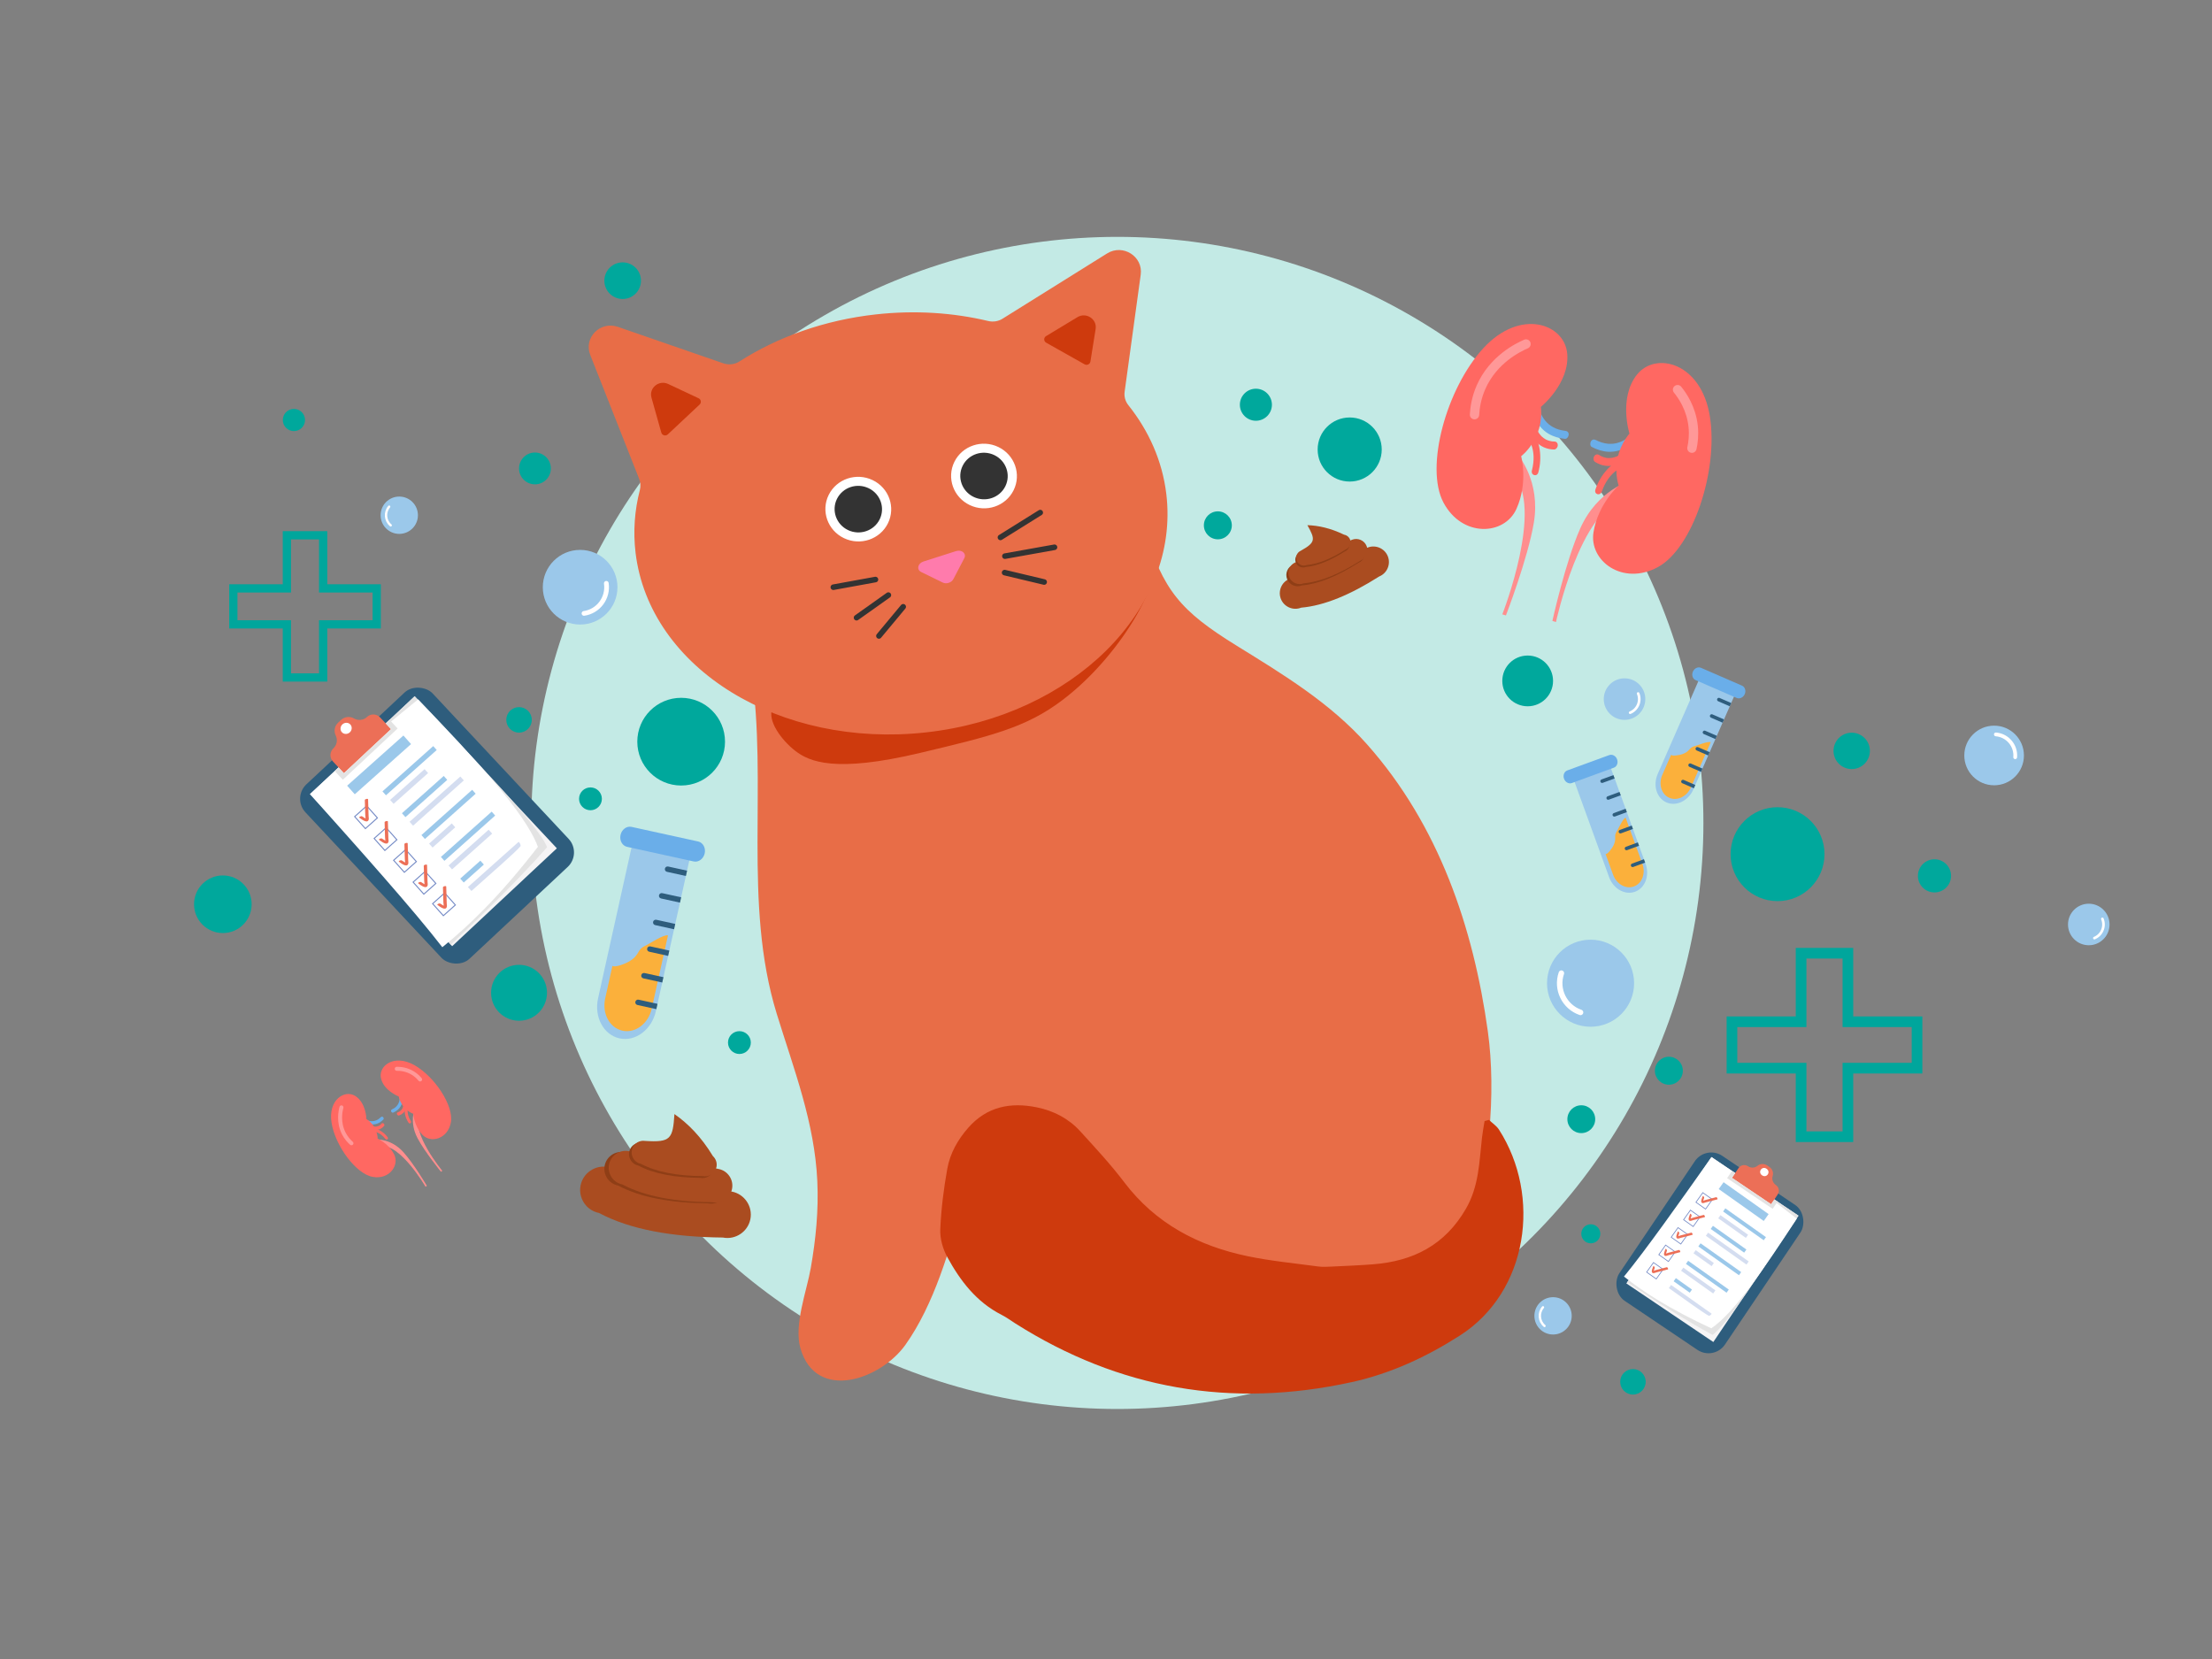 <?xml version="1.0" encoding="UTF-8"?>
<svg id="_ëîé_1" data-name="—ëîé_1" xmlns="http://www.w3.org/2000/svg" viewBox="0 0 1440 1080">
  <rect x="0" y="0" width="1440" height="1080" fill="#808080" stroke="none"/>
  <defs>
    <style>
      .cls-1 {
        fill: #aa4c20;
      }

      .cls-2 {
        stroke-width: 6.09px;
      }

      .cls-2, .cls-3, .cls-4, .cls-5, .cls-6, .cls-7, .cls-8, .cls-9, .cls-10, .cls-11, .cls-12 {
        stroke-linecap: round;
      }

      .cls-2, .cls-13, .cls-14, .cls-5, .cls-7, .cls-15, .cls-9, .cls-10, .cls-16, .cls-11, .cls-12 {
        stroke-miterlimit: 10;
      }

      .cls-2, .cls-13, .cls-17, .cls-5, .cls-7, .cls-9, .cls-10, .cls-16, .cls-11, .cls-12 {
        fill: none;
      }

      .cls-2, .cls-12 {
        stroke: #ff9898;
      }

      .cls-18 {
        fill: #6aaee9;
      }

      .cls-3 {
        fill: #e86d47;
        stroke: #e86d47;
        stroke-width: 2.32px;
      }

      .cls-3, .cls-4, .cls-6, .cls-8 {
        stroke-linejoin: round;
      }

      .cls-19 {
        fill: #f5f4f5;
      }

      .cls-20 {
        fill: #ce3a0d;
      }

      .cls-21 {
        fill: #d4ddf0;
      }

      .cls-22 {
        fill: #f4625c;
      }

      .cls-23, .cls-14, .cls-15, .cls-8 {
        fill: #fff;
      }

      .cls-13 {
        stroke-width: 6.93px;
      }

      .cls-13, .cls-16 {
        stroke: #00a69c;
      }

      .cls-4 {
        stroke-width: 3.6px;
      }

      .cls-4, .cls-6 {
        fill: #333;
        stroke: #333;
      }

      .cls-14 {
        stroke-width: .66px;
      }

      .cls-14, .cls-15 {
        stroke: #748ac5;
      }

      .cls-24 {
        fill: #00a89c;
      }

      .cls-25 {
        fill: #26261c;
      }

      .cls-26 {
        fill: #ff6862;
      }

      .cls-27 {
        fill: #e3e3e3;
      }

      .cls-5 {
        stroke-width: 2.46px;
      }

      .cls-5, .cls-7, .cls-8, .cls-9, .cls-10, .cls-11 {
        stroke: #fff;
      }

      .cls-6 {
        stroke-width: 3.63px;
      }

      .cls-28 {
        fill: #8f3e16;
      }

      .cls-7 {
        stroke-width: 1.54px;
      }

      .cls-15 {
        stroke-width: .48px;
      }

      .cls-29 {
        fill: #ff8e8e;
      }

      .cls-8 {
        stroke-width: 4.99px;
      }

      .cls-30 {
        fill: #2e5d7d;
      }

      .cls-31 {
        fill: #ff7bac;
      }

      .cls-9 {
        stroke-width: 3.08px;
      }

      .cls-10 {
        stroke-width: 3.59px;
      }

      .cls-16 {
        stroke-width: 5.37px;
      }

      .cls-32 {
        fill: #c3eae5;
      }

      .cls-33 {
        fill: #9bc8ea;
      }

      .cls-34 {
        fill: #ec6f57;
      }

      .cls-35 {
        fill: #fbb03b;
      }

      .cls-11 {
        stroke-width: 1.71px;
      }

      .cls-12 {
        stroke-width: 2.6px;
      }
    </style>
  </defs>
  <circle class="cls-32" cx="727.39" cy="535.72" r="381.52"/>
  <g>
    <rect class="cls-30" x="227.87" y="459.71" width="113.34" height="155.47" rx="12.91" ry="12.91" transform="translate(-290.39 339.27) rotate(-43.08)"/>
    <g>
      <g>
        <rect class="cls-19" x="235.51" y="466.83" width="93.29" height="135.51" transform="translate(-289.07 336.87) rotate(-43.08)"/>
        <path class="cls-27" d="M269.94,453.24c36.11,38.57,80.89,83.95,86.19,98.31-17.35,19.72-39.15,41.22-62.66,63.42l-82.41-106.11,58.88-55.62Z"/>
        <path class="cls-23" d="M350.17,551.29c-25.31,32.6-44.96,51.45-62.22,65.34-18.72-24.21-52.46-61.97-86.14-99.67l35.94-33.46,34.46-28.21c36.3,37.87,69.45,73.21,77.96,96Z"/>
      </g>
      <g>
        <rect class="cls-33" x="222.26" y="494.16" width="49.09" height="7.48" transform="translate(-268.81 290.64) rotate(-41.73)"/>
        <g>
          <g>
            <g>
              <rect class="cls-33" x="244.52" y="499.97" width="44.28" height="3.42" transform="translate(-266.29 304.81) rotate(-41.73)"/>
              <rect class="cls-21" x="251.28" y="510.26" width="30.1" height="3.42" transform="translate(-273.22 307.21) rotate(-41.73)"/>
            </g>
            <g>
              <rect class="cls-14" x="233.06" y="526.74" width="10.48" height="10.48" transform="translate(-293.65 293.63) rotate(-41.73)"/>
              <path class="cls-34" d="M234.03,532.4c1.08.68,5.06,4.06,5.97,1.23.21-.65-.02-1.65-.04-2.32l-.11-3.66c-.07-2.44-.15-4.87-.22-7.31-.02-.62-2.15-.24-2.13.55.06,2.17.13,4.33.19,6.5.03,1.08.06,2.17.1,3.25.02.75.43,2.87,0,3.49.38-.18.76-.36,1.14-.54.37-.02-1.14-.87-1.18-.89-.67-.42-1.34-.84-2.01-1.27-.55-.35-2.53.46-1.71.98h0Z"/>
            </g>
          </g>
          <g>
            <g>
              <rect class="cls-33" x="258.19" y="516.79" width="36.46" height="3.42" transform="translate(-275.01 315.59) rotate(-41.73)"/>
              <rect class="cls-21" x="262.17" y="519.76" width="44.28" height="3.42" transform="translate(-274.99 321.59) rotate(-41.73)"/>
            </g>
            <g>
              <rect class="cls-14" x="245.74" y="540.96" width="10.48" height="10.48" transform="translate(-299.9 305.68) rotate(-41.73)"/>
              <path class="cls-34" d="M246.91,546.84c1.08.68,5.06,4.06,5.97,1.23.21-.65-.02-1.65-.04-2.32-.04-1.22-.07-2.44-.11-3.66-.07-2.44-.15-4.87-.22-7.31-.02-.62-2.15-.24-2.13.55.06,2.17.13,4.33.19,6.5.03,1.08.06,2.17.1,3.25.02.75.43,2.87,0,3.49.38-.18.76-.36,1.14-.54.37-.02-1.14-.87-1.18-.89-.67-.42-1.34-.84-2.01-1.27-.55-.35-2.53.46-1.71.98h0Z"/>
            </g>
          </g>
          <g>
            <g>
              <rect class="cls-33" x="269.89" y="528.41" width="44.28" height="3.42" transform="translate(-278.79 328.92) rotate(-41.73)"/>
              <rect class="cls-21" x="277.96" y="542.13" width="19.8" height="3.42" transform="translate(-288.97 329.63) rotate(-41.73)"/>
            </g>
            <g>
              <rect class="cls-14" x="258.43" y="555.18" width="10.48" height="10.48" transform="translate(-306.15 317.73) rotate(-41.73)"/>
              <path class="cls-34" d="M259.8,561.07c1.08.68,5.06,4.06,5.97,1.23.21-.65-.02-1.65-.04-2.32-.04-1.22-.07-2.44-.11-3.66-.07-2.44-.15-4.87-.22-7.31-.02-.62-2.15-.24-2.13.55l.19,6.5c.03,1.08.06,2.17.1,3.25.02.75.43,2.87,0,3.49.38-.18.76-.36,1.14-.54.37-.02-1.14-.87-1.18-.89-.67-.42-1.34-.84-2.01-1.27-.55-.35-2.53.46-1.71.98h0Z"/>
            </g>
          </g>
          <g>
            <g>
              <rect class="cls-33" x="282.57" y="542.64" width="44.28" height="3.42" transform="translate(-285.04 340.97) rotate(-41.73)"/>
              <rect class="cls-21" x="288.72" y="551.3" width="34.98" height="3.42" transform="translate(-290.42 344.17) rotate(-41.73)"/>
            </g>
            <g>
              <rect class="cls-14" x="271.12" y="569.4" width="10.48" height="10.48" transform="translate(-312.4 329.79) rotate(-41.73)"/>
              <path class="cls-34" d="M272.4,575.19c1.08.68,5.06,4.06,5.97,1.23.21-.65-.02-1.65-.04-2.32-.04-1.22-.07-2.44-.11-3.66-.07-2.44-.15-4.87-.22-7.31-.02-.62-2.15-.24-2.13.55.06,2.17.13,4.33.19,6.5.03,1.08.06,2.17.1,3.25.02.75.43,2.87,0,3.49.38-.18.76-.36,1.14-.54.37-.02-1.14-.87-1.18-.89-.67-.42-1.34-.84-2.01-1.27-.55-.35-2.53.46-1.71.98h0Z"/>
            </g>
          </g>
          <g>
            <g>
              <rect class="cls-33" x="298.55" y="565.64" width="17.55" height="3.42" transform="translate(-299.69 348.56) rotate(-41.73)"/>
              <path class="cls-21" d="M337.65,548.01l-33.04,29.47,2.28,2.55c12.78-11.4,29.26-25.71,32.04-29.25-.03-1.02-.41-1.96-1.28-2.78Z"/>
            </g>
            <g>
              <rect class="cls-14" x="283.81" y="583.42" width="10.48" height="10.48" transform="translate(-318.5 341.8) rotate(-41.73)"/>
              <path class="cls-34" d="M284.89,589.2c1.08.68,5.06,4.06,5.97,1.23.21-.65-.02-1.65-.04-2.32l-.11-3.66c-.07-2.44-.15-4.87-.22-7.31-.02-.62-2.15-.24-2.13.55.06,2.17.13,4.33.19,6.5.03,1.08.06,2.17.1,3.25.02.75.43,2.87,0,3.49.38-.18.76-.36,1.14-.54.37-.02-1.14-.87-1.18-.89-.67-.42-1.34-.84-2.01-1.27-.55-.35-2.53.46-1.71.98h0Z"/>
            </g>
          </g>
        </g>
      </g>
    </g>
    <g>
      <path class="cls-34" d="M247.43,467.01l7.14,7.64-30.69,28.7-7.14-7.64c-1.14-1.22-1.68-2.78-1.63-4.33,0-.19.02-.38.05-.57.17-1.35.8-2.64,1.86-3.64.8-.75,1.4-1.65,1.78-2.62.16-.42.29-.86.37-1.3.27-1.47.08-3.02-.61-4.43-.71-1.44-.89-3.03-.6-4.53.28-1.43,1.01-2.78,2.13-3.83l1.92-1.79c1.12-1.05,2.52-1.68,3.97-1.87,1.51-.19,3.09.09,4.48.9,1.36.79,2.9,1.08,4.38.91.45-.05.89-.15,1.33-.28,1-.31,1.94-.85,2.74-1.6,1.07-1,2.4-1.54,3.76-1.61,1.73-.11,3.5.53,4.78,1.9Z"/>
      <polygon class="cls-27" points="253.55 468.57 258.86 474.25 223.19 507.61 217.88 501.93 220.37 499.6 223.88 503.35 254.57 474.65 251.06 470.9 253.55 468.57"/>
      <ellipse class="cls-23" cx="225.33" cy="474.14" rx="3.73" ry="3.54" transform="translate(-263.11 281.75) rotate(-43.08)"/>
    </g>
  </g>
  <g>
    <rect class="cls-30" x="1071.64" y="758.73" width="82.95" height="113.79" rx="12.91" ry="12.91" transform="translate(645.73 -482.77) rotate(33.97)"/>
    <g>
      <g>
        <rect class="cls-19" x="1065.18" y="779.32" width="99.18" height="68.28" transform="translate(-182.75 1283.43) rotate(-56.03)"/>
        <path class="cls-27" d="M1170.79,791.4c-21.59,32.09-46.62,71.47-55.99,77.6-16.91-9.15-35.83-21.17-55.51-34.3l62.18-76.18,49.33,32.88Z"/>
        <path class="cls-23" d="M1114.01,864.71c-27.4-12.71-44.07-23.64-56.81-33.67,14.2-17.32,35.6-47.58,56.97-77.79l29.76,20.15,25.78,19.96c-21.06,32.1-40.83,61.54-55.69,71.35Z"/>
      </g>
      <g>
        <rect class="cls-33" x="1117.18" y="779.49" width="35.93" height="5.47" transform="translate(661.15 -512.29) rotate(35.32)"/>
        <g>
          <g>
            <g>
              <rect class="cls-33" x="1119.5" y="795.75" width="32.41" height="2.5" transform="translate(669.8 -509.89) rotate(35.32)"/>
              <rect class="cls-21" x="1117.29" y="797.21" width="22.03" height="2.5" transform="translate(669.28 -505.35) rotate(35.32)"/>
            </g>
            <g>
              <rect class="cls-15" x="1105.6" y="777.91" width="7.67" height="7.67" transform="translate(656.14 -497.51) rotate(35.32)"/>
              <path class="cls-34" d="M1108.44,778.77c-.31.88-2.07,4.28.1,4.46.5.04,1.17-.29,1.65-.41l2.59-.68c1.73-.45,3.45-.9,5.18-1.35.44-.12-.18-1.58-.74-1.43-1.53.4-3.07.8-4.6,1.2-.77.2-1.53.4-2.3.6-.53.14-1.97.77-2.49.57.19.24.38.49.57.73.08.26.43-.96.44-.99.19-.55.38-1.09.57-1.64.16-.45-.74-1.73-.98-1.06h0Z"/>
            </g>
          </g>
          <g>
            <g>
              <rect class="cls-33" x="1111.96" y="805.48" width="26.69" height="2.5" transform="translate(673.51 -502.09) rotate(35.32)"/>
              <rect class="cls-21" x="1108.27" y="811.59" width="32.41" height="2.5" transform="translate(676.89 -500.48) rotate(35.32)"/>
            </g>
            <g>
              <rect class="cls-15" x="1097.54" y="789.29" width="7.67" height="7.67" transform="translate(661.24 -490.76) rotate(35.32)"/>
              <path class="cls-34" d="M1100.25,790.33c-.31.88-2.07,4.28.1,4.46.5.04,1.17-.29,1.65-.41.86-.23,1.73-.45,2.59-.68,1.73-.45,3.45-.9,5.18-1.35.44-.12-.18-1.58-.74-1.43-1.53.4-3.07.8-4.6,1.2-.77.2-1.53.4-2.3.6-.53.14-1.97.77-2.49.57.19.24.38.49.57.73.08.26.43-.96.44-.99.19-.55.38-1.09.57-1.64.16-.45-.74-1.73-.98-1.06h0Z"/>
            </g>
          </g>
          <g>
            <g>
              <rect class="cls-33" x="1103.37" y="818.51" width="32.41" height="2.5" transform="translate(679.99 -496.37) rotate(35.32)"/>
              <rect class="cls-21" x="1101.86" y="817.79" width="14.49" height="2.5" transform="translate(677.64 -490.46) rotate(35.32)"/>
            </g>
            <g>
              <rect class="cls-15" x="1089.48" y="800.67" width="7.67" height="7.67" transform="translate(666.33 -484) rotate(35.32)"/>
              <path class="cls-34" d="M1092.22,801.85c-.31.88-2.07,4.28.1,4.46.5.04,1.17-.29,1.65-.41.86-.23,1.73-.45,2.59-.68,1.73-.45,3.45-.9,5.18-1.35.44-.12-.18-1.58-.74-1.43l-4.6,1.2c-.77.2-1.53.4-2.3.6-.53.14-1.97.77-2.49.57.19.24.38.49.57.73.08.26.43-.96.44-.99.19-.55.38-1.09.57-1.64.16-.45-.74-1.73-.98-1.06h0Z"/>
            </g>
          </g>
          <g>
            <g>
              <rect class="cls-33" x="1095.31" y="829.89" width="32.41" height="2.5" transform="translate(685.08 -489.62) rotate(35.32)"/>
              <rect class="cls-21" x="1092.77" y="832.38" width="25.6" height="2.5" transform="translate(685.43 -485.73) rotate(35.32)"/>
            </g>
            <g>
              <rect class="cls-15" x="1081.41" y="812.05" width="7.67" height="7.67" transform="translate(671.43 -477.25) rotate(35.32)"/>
              <path class="cls-34" d="M1084.21,813.15c-.31.88-2.07,4.28.1,4.46.5.04,1.17-.29,1.65-.41l2.59-.68c1.73-.45,3.45-.9,5.18-1.35.44-.12-.18-1.58-.74-1.43l-4.6,1.2c-.77.2-1.53.4-2.3.6-.53.14-1.97.77-2.49.57.19.24.38.49.57.73.08.26.43-.96.44-.99.19-.55.38-1.09.57-1.64.16-.45-.74-1.73-.98-1.06h0Z"/>
            </g>
          </g>
          <g>
            <g>
              <rect class="cls-33" x="1089.1" y="835.53" width="12.85" height="2.5" transform="translate(685.4 -479.34) rotate(35.32)"/>
              <path class="cls-21" d="M1114.29,855.24l-26.44-18.74-1.45,2.04c10.23,7.25,23.14,16.65,26.12,18.06.72-.19,1.33-.61,1.77-1.37Z"/>
            </g>
            <g>
              <rect class="cls-15" x="1073.5" y="823.41" width="7.67" height="7.67" transform="translate(676.54 -470.58) rotate(35.32)"/>
              <path class="cls-34" d="M1076.26,824.36c-.31.88-2.07,4.28.1,4.46.5.04,1.17-.29,1.65-.41l2.59-.68c1.73-.45,3.45-.9,5.18-1.35.44-.12-.18-1.58-.74-1.43-1.53.4-3.07.8-4.6,1.2-.77.2-1.53.4-2.3.6-.53.14-1.97.77-2.49.57.19.24.38.49.57.73.08.26.43-.96.44-.99.19-.55.38-1.09.57-1.64.16-.45-.74-1.73-.98-1.06h0Z"/>
            </g>
          </g>
        </g>
      </g>
    </g>
    <g>
      <path class="cls-34" d="M1157.28,777.6l-4.28,6.35-25.51-17.19,4.28-6.35c.68-1.01,1.71-1.65,2.82-1.87.14-.03.28-.05.42-.06.99-.1,2.01.13,2.9.73.67.45,1.41.73,2.16.84.33.05.66.06.99.05,1.09-.05,2.17-.44,3.06-1.16.91-.74,2.02-1.13,3.13-1.17,1.07-.03,2.15.26,3.08.89l1.59,1.07c.93.63,1.61,1.52,1.98,2.52.39,1.05.44,2.22.09,3.34-.34,1.1-.3,2.24.07,3.27.11.31.25.61.42.9.39.66.92,1.24,1.59,1.69.89.6,1.49,1.46,1.77,2.41.36,1.22.2,2.59-.57,3.72Z"/>
      <polygon class="cls-27" points="1157.17 782.23 1153.99 786.95 1124.34 766.97 1127.52 762.25 1129.59 763.65 1127.49 766.76 1153 783.95 1155.1 780.83 1157.17 782.23"/>
      <ellipse class="cls-23" cx="1148.57" cy="763" rx="2.59" ry="2.73" transform="translate(-125.99 1289.2) rotate(-56.03)"/>
    </g>
  </g>
  <rect class="cls-17" x="7.39" y="-4.28" width="1440" height="1080"/>
  <g>
    <path class="cls-1" d="M470.58,805.63c-32.92-.32-60.36-5.2-80.65-16-8.22-1.63-13.61-9.69-11.98-17.91h0c1.63-8.22,9.69-13.61,17.91-11.98l80.65,16c8.22,1.63,13.61,9.69,11.98,17.91h0c-1.63,8.22-9.69,13.61-17.91,11.98Z"/>
    <path class="cls-28" d="M460.74,783.35c-23.85-.23-43.72-3.76-58.42-11.59-5.95-1.18-9.86-7.02-8.68-12.97h0c1.18-5.95,7.02-9.86,12.97-8.68l58.42,11.59c5.95,1.18,9.86,7.02,8.68,12.97h0c-1.18,5.95-7.02,9.86-12.97,8.68Z"/>
    <path class="cls-1" d="M463.58,782.66c-23.85-.23-43.72-3.76-58.42-11.59-5.95-1.18-9.86-7.02-8.68-12.97h0c1.18-5.95,7.02-9.86,12.97-8.68l58.42,11.59c5.95,1.18,9.86,7.02,8.68,12.97h0c-1.18,5.95-7.02,9.86-12.97,8.68Z"/>
    <path class="cls-28" d="M462.34,753.69h.02c-7.68-12.61-11.53-16.22-20.43-22.43-1.03,16.17-7.04,13.66-23.65,12.59-.48-.08-.96-.11-1.43-.1-.01,0-.03,0-.04,0h.02c-3.45.12-6.52,2.59-7.22,6.11h0c-.81,4.1,1.87,8.12,5.97,8.93,10.12,5.39,23.79,7.82,40.2,7.98,4.1.81,8.12-1.87,8.93-5.97h0c.54-2.7-.46-5.36-2.36-7.1Z"/>
    <path class="cls-1" d="M464.06,752.57h.02c-7.68-12.61-16.14-21.11-25.03-27.32-1.03,16.17-2.44,18.55-19.05,17.48-.48-.08-.96-.11-1.43-.1-.01,0-.03,0-.04,0h.02c-3.45.12-6.52,2.59-7.22,6.11h0c-.81,4.1,1.87,8.12,5.97,8.93,10.12,5.39,23.79,7.82,40.2,7.98,4.1.81,8.12-1.87,8.93-5.97h0c.54-2.7-.46-5.36-2.36-7.1Z"/>
  </g>
  <g>
    <path class="cls-1" d="M897.81,375.3c-18.48,11.75-35.55,18.97-50.78,20.29-5.18,2.07-11.1-.47-13.17-5.65h0c-2.07-5.18.47-11.1,5.65-13.17l50.78-20.29c5.18-2.07,11.1.47,13.17,5.65h0c2.07,5.18-.47,11.1-5.65,13.17Z"/>
    <path class="cls-28" d="M884.24,366.43c-13.38,8.51-25.75,13.74-36.78,14.7-3.75,1.5-8.04-.34-9.54-4.09h0c-1.5-3.75.34-8.04,4.09-9.54l36.78-14.7c3.75-1.5,8.04.34,9.54,4.09h0c1.5,3.75-.34,8.04-4.09,9.54Z"/>
    <path class="cls-1" d="M885.58,365.02c-13.38,8.51-25.75,13.74-36.78,14.7-3.75,1.5-8.04-.34-9.54-4.09h0c-1.5-3.75.34-8.04,4.09-9.54l36.78-14.7c3.75-1.5,8.04.34,9.54,4.09h0c1.5,3.75-.34,8.04-4.09,9.54Z"/>
    <path class="cls-28" d="M874.39,349.31h.01c-8.85-4.26-12.31-4.88-19.52-5.12,5.28,9.39,1.02,10.17-8.63,15.59-.3.13-.58.29-.83.46,0,0-.02,0-.02.01h.01c-1.88,1.31-2.7,3.8-1.81,6.01h0c1.03,2.58,3.98,3.85,6.56,2.82,7.59-.66,16.1-4.26,25.31-10.11,2.58-1.03,3.85-3.98,2.82-6.56h0c-.68-1.7-2.2-2.83-3.89-3.1Z"/>
    <path class="cls-1" d="M874.95,348.06h.01c-8.85-4.26-16.65-5.94-23.86-6.18,5.28,9.39,5.36,11.23-4.3,16.65-.3.13-.58.29-.83.46,0,0-.02,0-.02.01h.01c-1.88,1.31-2.7,3.8-1.81,6.01h0c1.03,2.58,3.98,3.85,6.56,2.82,7.59-.66,16.1-4.26,25.31-10.11,2.58-1.03,3.85-3.98,2.82-6.56h0c-.68-1.7-2.2-2.83-3.89-3.1Z"/>
  </g>
  <g>
    <path class="cls-29" d="M988.28,296.39s14.81,16.75,10.22,44.02c-3.95,23.43-18.15,60.24-18.15,60.24l-2.35-.71s27.71-70.46,6.68-91.53l3.6-12.01Z"/>
    <path class="cls-29" d="M1061.58,312.94s-21.6,5.77-32.84,31.05c-9.65,21.71-18.15,60.24-18.15,60.24l2.35.71s15.83-74.04,45-79.99l3.63-12Z"/>
    <path class="cls-18" d="M997.13,264.45c.15,2.36.89,4.71,1.7,6.77,1.89,4.78,5.14,8.69,9.14,11.09,3.34,2,7,2.97,10.84,3.38,1.18.13,2.3-1.37,2.39-2.66.11-1.53-.86-2.41-2.04-2.53-2.83-.3-5.79-1.11-8.16-2.45-2.12-1.2-3.66-2.47-5.16-4.32-.34-.42-.66-.85-.97-1.3-.14-.2-.27-.41-.4-.61-.06-.09-.11-.18-.16-.26-.35-.55.13.23-.06-.09-.47-.82-.89-1.68-1.26-2.58-.31-.74-.56-1.51-.82-2.29-.12-.36.13.52-.03-.11-.04-.16-.08-.31-.12-.47-.08-.3-.15-.61-.21-.92-.14-.68-.27-1.39-.32-2.1-.09-1.38-1.49-2.13-2.59-1.76-1.28.43-1.88,1.83-1.79,3.22h0Z"/>
    <path class="cls-26" d="M992.67,281.96c.31.33.59.7.86,1.07.3.41.6.84.88,1.28.11.17.6.99.28.43.19.34.38.68.57,1.03,1.88,3.6,2.92,7.04,3.09,11.49.1,2.67-.3,6.05-1.07,8.94-.87,3.26,3.31,4.54,4.18,1.26,2.66-9.99,1.06-20.17-4.15-27.66-.38-.54-.77-1.08-1.2-1.55-.83-.9-2.16-1.01-3.13.04-.87.95-1.13,2.76-.29,3.67h0Z"/>
    <path class="cls-26" d="M995.72,280.03c.69,2.47,1.9,4.69,3.39,6.54,3.2,4,7.7,5.99,12.59,6.06,1.19.02,2.3-1.29,2.39-2.66.1-1.44-.84-2.52-2.04-2.53-1.34-.02-2.14-.11-3.4-.46-.51-.14-1-.31-1.49-.51-.2-.08-.4-.17-.59-.26.4.19-.34-.19-.41-.23-.8-.46-1.55-1-2.25-1.62-.09-.08-.19-.17-.28-.25.2.19.2.2.02.02-.13-.13-.25-.26-.38-.39-.3-.32-.58-.65-.85-1-.25-.32-.49-.65-.72-1-.12-.18-.69-1.14-.33-.5-.29-.52-.56-1.04-.81-1.59-.17-.37-.33-.76-.47-1.15-.1-.28-.34-1.12,0,.09-.36-1.28-1.3-2.19-2.59-1.76-1.07.36-2.15,1.92-1.79,3.22h0Z"/>
    <path class="cls-26" d="M990.26,296.99s14.98-11.21,12.87-32.12c0,0,18.82-15.3,17.12-34.68s-30.45-29.8-54.6-3.52c-24.15,26.27-38.17,77.62-25.94,100.53,12.23,22.91,39.65,21.38,47.45,4.16,7.8-17.22,3.11-34.36,3.11-34.36Z"/>
    <path class="cls-18" d="M1066,285.2c-1.43,1.88-3.34,3.44-5.16,4.71-4.22,2.94-9.09,4.4-13.75,4.19-3.88-.18-7.48-1.39-10.9-3.17-1.05-.55-1.16-2.41-.53-3.54.76-1.34,2.04-1.53,3.1-.98,2.52,1.31,5.44,2.27,8.16,2.47,2.43.18,4.42-.03,6.69-.75.51-.16,1.02-.35,1.53-.55.23-.09.45-.19.68-.29.09-.04.19-.09.28-.13.6-.27-.23.12.1-.05.84-.43,1.67-.91,2.47-1.45.67-.45,1.3-.95,1.94-1.46.3-.23-.39.36.08-.07.12-.11.24-.22.36-.33.23-.21.46-.43.68-.65.49-.49.99-1.01,1.42-1.58.84-1.1,2.42-.95,3.13-.04.83,1.06.55,2.57-.29,3.67h0Z"/>
    <path class="cls-26" d="M1060.04,302.26c-.44.11-.88.26-1.31.42-.48.18-.96.37-1.44.58-.19.08-1.05.5-.47.21-.35.17-.7.35-1.04.54-3.56,1.96-6.32,4.26-8.93,7.87-1.56,2.17-3.09,5.21-4.05,8.04-1.08,3.2-5.26,1.95-4.18-1.26,3.31-9.8,10.26-17.4,18.74-20.76.61-.24,1.23-.48,1.86-.63,1.19-.29,2.36.35,2.59,1.76.2,1.27-.59,2.93-1.79,3.22h0Z"/>
    <path class="cls-26" d="M1058.57,298.97c-1.94,1.67-4.18,2.85-6.44,3.58-4.88,1.57-9.73.74-13.84-1.91-1-.65-1.2-2.35-.53-3.54.72-1.26,2.09-1.63,3.1-.98,1.13.73,1.85,1.09,3.09,1.5.5.16,1.01.29,1.53.4.21.04.43.08.64.11-.44-.06.39.03.47.03.91.06,1.84.02,2.77-.11.12-.02.25-.04.37-.06-.27.05-.28.05-.03,0,.18-.04.36-.08.53-.12.42-.1.84-.22,1.26-.36.39-.13.77-.27,1.15-.43.2-.08,1.21-.57.56-.24.53-.27,1.05-.55,1.55-.88.35-.22.69-.45,1.02-.7.24-.18.9-.75-.05.07,1.01-.87,2.29-1.11,3.13-.04.69.89.73,2.79-.29,3.67h0Z"/>
    <path class="cls-26" d="M1053.75,316.12s-6.29-17.62,7.02-33.88c0,0-7.23-23.15,4.89-38.37,12.12-15.22,41.84-8.01,47.46,27.23,5.62,35.24-11.06,85.79-33.91,98.12-22.85,12.34-44.87-4.08-41.85-22.75,3.01-18.66,16.4-30.36,16.4-30.36Z"/>
    <path class="cls-2" d="M993.43,223.94c-5.08,2.21-21.36,10.05-29.32,28.19-2.96,6.75-3.94,13.05-4.21,17.82"/>
    <path class="cls-2" d="M1092.08,253.66c2.99,3.66,8.88,11.96,10.16,23.88.61,5.74-.02,10.64-.81,14.22"/>
  </g>
  <g>
    <path class="cls-29" d="M245.14,741.77s9.51-.53,17.42,8.22c6.79,7.51,15.34,21.99,15.34,21.99l-.86.6s-16.23-27.88-28.83-26.42l-3.06-4.38Z"/>
    <path class="cls-29" d="M270.04,721.64s-3.78,8.75,1.7,19.18c4.71,8.96,15.34,21.99,15.34,21.99l.86-.6s-20.57-24.86-14.84-36.18l-3.05-4.39Z"/>
    <path class="cls-18" d="M236.8,730.37c.83.57,1.81.95,2.71,1.22,2.1.63,4.26.58,6.12-.13,1.55-.59,2.85-1.55,3.99-2.73.35-.36.15-1.13-.26-1.5-.48-.44-1.03-.35-1.39.01-.85.86-1.9,1.64-2.98,2.08-.96.39-1.79.57-2.81.58-.23,0-.46,0-.69-.02-.1,0-.21-.02-.31-.03-.04,0-.09,0-.13-.01-.28-.03.11.02-.05,0-.4-.06-.8-.15-1.19-.26-.33-.09-.65-.21-.98-.33-.15-.06.21.09-.04-.02-.06-.03-.13-.06-.19-.08-.12-.06-.24-.11-.36-.17-.27-.13-.54-.28-.79-.45-.48-.33-1.11-.06-1.27.4-.2.54.12,1.11.6,1.45h0Z"/>
    <path class="cls-26" d="M241.47,736.48c.19-.01.39-.01.58,0,.22,0,.44.02.66.05.09,0,.49.06.22.02.16.02.33.05.49.08,1.7.32,3.13.89,4.66,2,.92.67,1.94,1.7,2.71,2.72.86,1.15,2.39.09,1.52-1.06-2.64-3.53-6.46-5.68-10.34-5.92-.28-.02-.56-.03-.84,0-.52.04-.91.45-.81,1.06.09.54.63,1.11,1.15,1.07h0Z"/>
    <path class="cls-26" d="M241.63,734.96c1.01.42,2.07.6,3.08.6,2.18-.01,4.04-.99,5.35-2.61.32-.39.18-1.11-.26-1.5-.46-.41-1.06-.38-1.39.01-.36.44-.6.69-1.05,1.02-.18.13-.37.25-.57.36-.08.05-.16.09-.25.13.17-.08-.15.06-.18.07-.36.15-.74.25-1.14.32-.05,0-.11.02-.16.03.12-.02.12-.02.01,0-.08,0-.15.02-.23.02-.18.01-.37.02-.56.02-.17,0-.35,0-.52-.02-.09,0-.56-.07-.26-.02-.25-.04-.5-.09-.75-.15-.17-.04-.34-.09-.51-.15-.12-.04-.46-.18.03.02-.52-.22-1.08-.14-1.27.4-.16.45.08,1.23.6,1.45h0Z"/>
    <path class="cls-26" d="M245.86,741.26s.21-7.97-7.34-12.79c0,0-.14-10.33-7.07-14.89-6.93-4.56-18.01,2.3-15.61,17.32,2.4,15.02,15.86,33.27,26.75,35.24,10.89,1.97,17.63-7.6,13.93-14.76s-10.67-10.12-10.67-10.12Z"/>
    <path class="cls-18" d="M261.93,712.83c.25.98.27,2.03.21,2.97-.13,2.19-.93,4.2-2.23,5.7-1.09,1.25-2.44,2.13-3.94,2.81-.46.21-1.11-.25-1.32-.76-.25-.61.03-1.09.49-1.3,1.1-.5,2.2-1.22,2.98-2.07.7-.77,1.16-1.48,1.52-2.43.08-.21.15-.43.22-.66.03-.1.06-.2.08-.3.01-.04.02-.09.03-.13.07-.27-.02.11.01-.05.08-.39.14-.8.17-1.21.03-.34.03-.69.03-1.03,0-.16.02.23,0-.05,0-.07,0-.14-.01-.21,0-.13-.02-.27-.04-.4-.03-.3-.07-.6-.15-.89-.15-.57.32-1.06.81-1.06.58,0,1,.49,1.15,1.07h0Z"/>
    <path class="cls-26" d="M266.06,719.33c-.08.17-.14.36-.21.55-.07.21-.13.42-.18.63-.02.08-.11.48-.05.21-.03.16-.07.33-.09.49-.29,1.71-.25,3.24.27,5.06.31,1.1.92,2.41,1.62,3.48.78,1.21-.74,2.28-1.52,1.06-2.4-3.69-3.1-8.03-1.99-11.75.08-.27.17-.54.28-.79.22-.48.74-.7,1.27-.4.48.27.82.97.6,1.45h0Z"/>
    <path class="cls-26" d="M264.57,718.95c.05,1.09-.15,2.15-.5,3.1-.77,2.05-2.32,3.45-4.29,4.12-.48.16-1.1-.22-1.32-.76-.23-.57,0-1.13.49-1.3.54-.18.85-.33,1.32-.64.19-.12.37-.26.54-.41.07-.06.14-.12.21-.19-.14.13.11-.12.13-.15.26-.29.49-.61.7-.95.03-.05.05-.09.08-.14-.05.1-.06.11,0,0,.03-.07.07-.14.1-.21.08-.17.15-.34.21-.52.06-.16.11-.33.16-.5.03-.09.13-.55.07-.25.05-.25.09-.5.12-.75.02-.17.03-.35.04-.53,0-.13-.01-.5.01.04-.02-.57.24-1.06.81-1.06.48,0,1.13.49,1.15,1.07h0Z"/>
    <path class="cls-26" d="M269.03,725.09s-7.55-2.56-9.47-11.3c0,0-9.65-3.7-11.53-11.77-1.88-8.07,8.38-16.1,21.65-8.67,13.26,7.44,25.75,26.37,23.84,37.27-1.92,10.9-13.22,13.92-18.66,7.98-5.44-5.94-5.81-13.5-5.81-13.5Z"/>
    <path class="cls-12" d="M222.28,720.89c-.61,2.28-2.29,9.8,1.67,17.25,1.47,2.77,3.32,4.77,4.84,6.12"/>
    <path class="cls-12" d="M258.28,695.78c2.01-.03,6.34.19,10.67,2.92,2.08,1.31,3.55,2.82,4.54,4.03"/>
  </g>
  <g>
    <g>
      <path class="cls-33" d="M1064.41,580.51h0c-6.56,2.4-14.13-1.86-16.9-9.51l-22.8-62.86,23.75-8.69,22.8,62.86c2.78,7.65-.29,15.8-6.85,18.2Z"/>
      <path class="cls-35" d="M1063.7,577.07c-5.27,1.93-11.36-1.49-13.59-7.65l-4.87-13.43c1.37.21,4.27-3.9,4.99-5.32,2.59-5.14-.02-5.91,2.26-9.44,1.12-1.73,3.86-8.18,5.78-8.95l10.94,30.16c2.23,6.15-.24,12.71-5.51,14.63Z"/>
      <g>
        <g>
          <path class="cls-30" d="M1051.12,506.78l-7.76,2.84c-.61.22-1.27-.09-1.49-.69h0c-.22-.6.09-1.27.7-1.5l7.76-2.84.79,2.19Z"/>
          <path class="cls-30" d="M1055.09,517.74l-7.76,2.84c-.61.22-1.27-.09-1.49-.69h0c-.22-.6.09-1.27.7-1.5l7.76-2.84.79,2.19Z"/>
        </g>
        <g>
          <path class="cls-30" d="M1059.07,528.69l-7.76,2.84c-.61.22-1.27-.09-1.49-.69h0c-.22-.6.09-1.27.7-1.5l7.76-2.84.79,2.19Z"/>
          <path class="cls-30" d="M1063.04,539.64l-7.76,2.84c-.61.22-1.27-.09-1.49-.69h0c-.22-.6.09-1.28.7-1.5l7.76-2.84.79,2.19Z"/>
        </g>
        <g>
          <path class="cls-30" d="M1067.01,550.59l-7.76,2.84c-.61.22-1.27-.09-1.49-.69h0c-.22-.6.09-1.28.7-1.5l7.76-2.84.79,2.19Z"/>
          <path class="cls-30" d="M1070.98,561.55l-7.76,2.84c-.61.22-1.27-.09-1.49-.69h0c-.22-.6.09-1.27.7-1.5l7.76-2.84.79,2.19Z"/>
        </g>
      </g>
    </g>
    <path class="cls-18" d="M1052.72,494.34c.82,2.26-.13,4.7-2.11,5.42l-27.35,10c-1.98.72-4.27-.53-5.09-2.79-.82-2.26.13-4.7,2.11-5.42l27.35-10c1.98-.72,4.27.53,5.09,2.79Z"/>
  </g>
  <g>
    <g>
      <path class="cls-33" d="M403.3,675.97h0c-10.4-2.28-16.65-13.95-13.96-26.06l22.08-99.52,37.66,8.25-22.08,99.52c-2.69,12.12-13.3,20.09-23.7,17.81Z"/>
      <path class="cls-35" d="M405.2,670.96c-8.36-1.83-13.39-11.21-11.23-20.96l4.72-21.26c1.58,1.39,8.69-1.52,10.77-2.77,7.53-4.49,4.81-7.62,10.63-10.29,2.85-1.31,11.65-7.37,14.76-6.79l-10.59,47.76c-2.16,9.74-10.7,16.15-19.06,14.32Z"/>
      <g>
        <g>
          <path class="cls-30" d="M446.51,570.26l-12.3-2.7c-.96-.21-1.57-1.16-1.35-2.11h0c.21-.96,1.16-1.56,2.12-1.35l12.3,2.7-.77,3.47Z"/>
          <path class="cls-30" d="M442.66,587.6l-12.3-2.7c-.96-.21-1.57-1.16-1.35-2.11h0c.21-.96,1.16-1.56,2.12-1.35l12.3,2.7-.77,3.47Z"/>
        </g>
        <g>
          <path class="cls-30" d="M438.81,604.94l-12.3-2.7c-.96-.21-1.57-1.16-1.35-2.12h0c.21-.96,1.16-1.56,2.12-1.35l12.3,2.7-.77,3.47Z"/>
          <path class="cls-30" d="M434.96,622.28l-12.3-2.7c-.96-.21-1.57-1.16-1.35-2.12h0c.21-.96,1.16-1.56,2.12-1.35l12.3,2.7-.77,3.47Z"/>
        </g>
        <g>
          <path class="cls-30" d="M431.12,639.61l-12.3-2.7c-.96-.21-1.57-1.16-1.35-2.12h0c.21-.96,1.16-1.56,2.12-1.35l12.3,2.7-.77,3.47Z"/>
          <path class="cls-30" d="M427.27,656.95l-12.3-2.7c-.96-.21-1.57-1.16-1.35-2.11h0c.21-.96,1.16-1.56,2.12-1.35l12.3,2.7-.77,3.47Z"/>
        </g>
      </g>
    </g>
    <path class="cls-18" d="M458.75,555.55c-.79,3.58-4.01,5.94-7.15,5.25l-43.37-9.51c-3.14-.69-5.06-4.18-4.26-7.75.79-3.58,4.01-5.94,7.15-5.25l43.37,9.51c3.14.69,5.06,4.18,4.26,7.75Z"/>
  </g>
  <g>
    <g>
      <path class="cls-33" d="M1084.86,522.36h0c-6.41-2.79-8.95-11.09-5.68-18.54l26.82-61.25,23.19,10.09-26.82,61.25c-3.27,7.46-11.11,11.24-17.51,8.46Z"/>
      <path class="cls-35" d="M1086.72,519.37c-5.15-2.24-7.2-8.91-4.57-14.91l5.73-13.09c.84,1.1,5.78.12,7.28-.41,5.42-1.94,4.06-4.29,8.15-5.28,2-.48,8.43-3.27,10.36-2.5l-12.87,29.39c-2.62,6-8.93,9.04-14.08,6.8Z"/>
      <g>
        <g>
          <path class="cls-30" d="M1126.07,459.79l-7.57-3.29c-.59-.26-.86-.94-.6-1.53h0c.26-.59.95-.86,1.54-.6l7.57,3.29-.93,2.13Z"/>
          <path class="cls-30" d="M1121.39,470.47l-7.57-3.29c-.59-.26-.86-.94-.6-1.53h0c.26-.59.95-.86,1.54-.6l7.57,3.29-.93,2.13Z"/>
        </g>
        <g>
          <path class="cls-30" d="M1116.72,481.14l-7.57-3.29c-.59-.26-.86-.94-.6-1.53h0c.26-.59.95-.86,1.54-.6l7.57,3.29-.93,2.13Z"/>
          <path class="cls-30" d="M1112.05,491.81l-7.57-3.29c-.59-.26-.86-.94-.6-1.53h0c.26-.59.95-.86,1.54-.6l7.57,3.29-.93,2.13Z"/>
        </g>
        <g>
          <path class="cls-30" d="M1107.37,502.48l-7.57-3.29c-.59-.26-.86-.94-.6-1.53h0c.26-.59.95-.86,1.54-.6l7.57,3.29-.93,2.13Z"/>
          <path class="cls-30" d="M1102.7,513.15l-7.57-3.29c-.59-.26-.86-.94-.6-1.53h0c.26-.59.95-.86,1.54-.6l7.57,3.29-.93,2.13Z"/>
        </g>
      </g>
    </g>
    <path class="cls-18" d="M1135.81,451.88c-.96,2.2-3.33,3.31-5.27,2.47l-26.71-11.61c-1.93-.84-2.73-3.33-1.76-5.53s3.33-3.31,5.27-2.47l26.71,11.61c1.93.84,2.73,3.33,1.76,5.53Z"/>
  </g>
  <circle class="cls-24" cx="348.25" cy="304.95" r="10.36"/>
  <circle class="cls-24" cx="1157.17" cy="556.06" r="30.57"/>
  <circle class="cls-24" cx="1205.45" cy="488.82" r="11.84"/>
  <circle class="cls-24" cx="1259.34" cy="570.18" r="10.79"/>
  <circle class="cls-24" cx="994.51" cy="443.27" r="16.52"/>
  <circle class="cls-24" cx="1029.41" cy="728.59" r="9.06"/>
  <circle class="cls-24" cx="878.64" cy="292.63" r="20.86"/>
  <circle class="cls-24" cx="817.58" cy="263.48" r="10.43"/>
  <circle class="cls-24" cx="1086.43" cy="697.04" r="9.1"/>
  <circle class="cls-24" cx="792.81" cy="341.99" r="9.1"/>
  <circle class="cls-24" cx="1035.6" cy="803.2" r="6.2"/>
  <circle class="cls-24" cx="481.35" cy="678.71" r="7.43"/>
  <circle class="cls-24" cx="384.39" cy="520.03" r="7.43"/>
  <circle class="cls-24" cx="337.89" cy="646.3" r="18.2"/>
  <circle class="cls-24" cx="337.89" cy="468.63" r="8.3"/>
  <circle class="cls-24" cx="1063.04" cy="899.55" r="8.3"/>
  <circle class="cls-24" cx="443.43" cy="482.82" r="28.55"/>
  <circle class="cls-24" cx="145.07" cy="588.66" r="18.75"/>
  <circle class="cls-24" cx="191.34" cy="273.42" r="7.23"/>
  <circle class="cls-24" cx="405.35" cy="182.72" r="11.92"/>
  <g>
    <circle class="cls-33" cx="1035.45" cy="640.07" r="28.34"/>
    <path class="cls-10" d="M1028.91,659.07c-10.5-3.61-16.08-15.05-12.47-25.55"/>
  </g>
  <g>
    <circle class="cls-33" cx="1298.16" cy="491.81" r="19.41"/>
    <path class="cls-5" d="M1299.3,478.09c7.58.63,13.21,7.28,12.58,14.86"/>
  </g>
  <g>
    <circle class="cls-33" cx="377.66" cy="382.27" r="24.3"/>
    <path class="cls-9" d="M394.71,379.75c1.39,9.42-5.11,18.18-14.53,19.57"/>
  </g>
  <g>
    <circle class="cls-33" cx="259.92" cy="335.41" r="12.15"/>
    <path class="cls-7" d="M254.35,341.99c-3.63-3.07-4.09-8.51-1.01-12.15"/>
  </g>
  <g>
    <circle class="cls-33" cx="1011.03" cy="856.61" r="12.15"/>
    <path class="cls-7" d="M1005.47,863.19c-3.63-3.07-4.09-8.51-1.01-12.15"/>
  </g>
  <g>
    <circle class="cls-33" cx="1057.56" cy="455.11" r="13.52"/>
    <path class="cls-11" d="M1066.42,451.45c2.02,4.89-.31,10.5-5.21,12.52"/>
  </g>
  <g>
    <circle class="cls-33" cx="1359.78" cy="601.83" r="13.52"/>
    <path class="cls-11" d="M1368.64,598.18c2.02,4.89-.31,10.5-5.21,12.52"/>
  </g>
  <polygon class="cls-16" points="245.24 383.04 210.37 383.04 210.37 348.47 186.76 348.47 186.76 383.04 151.9 383.04 151.9 406.46 186.76 406.46 186.76 441.03 210.37 441.03 210.37 406.46 245.24 406.46 245.24 383.04"/>
  <polygon class="cls-13" points="1247.97 665.15 1202.97 665.15 1202.97 620.54 1172.5 620.54 1172.5 665.15 1127.5 665.15 1127.5 695.37 1172.5 695.37 1172.5 739.99 1202.97 739.99 1202.97 695.37 1247.97 695.37 1247.97 665.15"/>
  <g>
    <g>
      <path class="cls-3" d="M625.52,782.57c-8.27,30.28-18.49,66.11-37.01,92.19-15.66,22.04-56.6,36.64-66.33,2.62-4.25-14.87,4.16-36.77,6.78-51.74,3.3-18.86,5.15-37.56,4.27-56.73-1.75-38.37-15.3-73.05-26.48-109.32-22.12-71.79-5.54-149.71-16.58-223.1-4.98-33.11-6.54-70.78.97-103.64,3.94-17.26,13.05-32.16,18.83-48.72,5.23-14.98,4.85-37.98,11.85-51.76,5.9-11.61,7.43-11.76,17.28-3.09,18.96,16.68.85,27.1,31.8,22.99,18.05-2.39,36.25-2.25,54.32-.15,13.05,1.52,50.92,17.56,60.34,13.41,12.82-5.65,28.04-62.61,35.59-18.55,5.8,33.89,12.83,64.36,22.8,97.64,12.13,40.45,23.87,54.09,60.55,76.74,30.4,18.78,60.92,37.27,84.73,64.15,46.35,52.33,68.8,118.44,78.2,186.09,5.59,40.23.73,91.05-12,129.91-10.86,33.16-59.41,34.78-90.73,33.94-40.9-1.1-81.32-11.83-121.21-19.79-40.79-8.14-81.26-12.95-117.97-33.09Z"/>
      <path class="cls-20" d="M969.31,729.05c2.2,2.1,4.94,3.86,6.53,6.34,27.72,43.21,19.1,105.49-25.44,134.02-21.58,13.82-44.92,24.73-70.37,30.33-78.41,17.23-151.46,4.64-218.99-38.15-2.97-1.88-5.82-4.01-8.95-5.6-16.49-8.38-27.02-22.26-35.44-37.71-2.91-5.33-4.8-12.05-4.53-18.02.57-13.18,2.23-26.38,4.56-39.39,1.79-10.02,6.81-18.94,13.71-26.77,12.08-13.7,27.43-16.74,44.65-13.21,10.97,2.25,20.69,7.31,28.18,15.55,9.85,10.82,19.87,21.59,28.67,33.21,20.28,26.77,47.97,41.41,80.41,48.15,15.07,3.13,30.5,4.59,45.78,6.67,2.84.39,5.79.21,8.67.08,8.99-.42,17.99-.79,26.96-1.48,26.37-2.02,46.94-12.58,60.57-36.11,8.6-14.85,8.69-30.65,10.51-46.5.41-3.56,1.1-7.09,1.66-10.64.96-.25,1.92-.5,2.87-.76Z"/>
      <path class="cls-25" d="M589.73,366.19c1.59.78,2.55,3.41,2.67,5.79.05,1.01.12,1.54-.19,2.07-1.73,2.99-10.54.61-10.54,3.98,0,3.95,0,7.89-4.03,7.89s0-3.95-4.03-7.89c-4.03-3.95-8.06,0-8.06-7.89,0-.63.14-1.73.7-2.57,1.43-2.14,15.43-5.33,23.49-1.38Z"/>
      <path class="cls-25" d="M585.7,395.8c0,3.27-2.71,5.92-6.05,5.92s-6.05-2.65-6.05-5.92,2.71-5.92,6.05-5.92,6.05,2.65,6.05,5.92Z"/>
      <path class="cls-22" d="M529.28,231.99s16.12,15.79,16.12,23.68c0,6.13-14.58,7.5-21.1,7.81-1.61.08-2.88-1.3-2.63-2.86,1.17-7.23,4.38-25.47,7.6-28.62Z"/>
      <path class="cls-22" d="M697.2,264.62c-1.44-.57-2.08-2.22-1.36-3.57,3.25-6.1,11.59-21.16,14.8-21.16s3.84,19.28,3.99,27.71c.03,1.84-1.86,3.12-3.61,2.44l-13.82-5.41Z"/>
    </g>
    <g>
      <path class="cls-20" d="M517.64,488.74c9.24,7.2,26.11,14.54,81.42,1.38,46.04-10.95,69.07-16.43,92.85-34.57,40.59-30.96,68.04-83.87,57.69-95.74-8.12-9.31-39.18,7.07-91.62,34.74-68.82,36.31-78.22,54.45-116.25,57.61-16.23,1.35-35.18-.23-38.98,9.12-3.25,8.01,6.02,20.56,14.88,27.46Z"/>
      <path class="cls-3" d="M721.33,165.97l-68.09,42.51c-3.02,1.89-6.7,2.46-10.2,1.62-22.68-5.41-47.37-7.09-72.84-4.26-33.31,3.7-63.5,14.62-88.25,30.46-3.39,2.17-7.63,2.63-11.47,1.31l-68.61-23.73c-10.57-3.66-20.61,6.47-16.56,16.72l31.89,80.82c.99,2.51,1.14,5.25.47,7.85-3.39,13.1-4.43,26.72-2.76,40.54,9,74.5,93.13,126.35,187.9,115.81,94.77-10.54,164.3-79.47,155.29-153.97-2.56-21.21-11.23-40.59-24.49-57.21-2.17-2.72-3.1-6.19-2.63-9.6l10.47-76.22c1.49-10.87-10.69-18.53-20.11-12.65Z"/>
      <path class="cls-31" d="M601.19,365.53l21.16-6.76c3.76-1.2,6.99,1.57,5.4,4.62l-7.12,13.63c-1.2,2.3-4.56,3.37-6.93,2.21l-14.04-6.87c-3.14-1.54-2.23-5.64,1.53-6.84Z"/>
      <path class="cls-20" d="M424.11,258.87l6.4,22.75c.52,1.83,2.84,2.47,4.24,1.16l20.72-19.44c1.29-1.21.94-3.31-.68-4.07l-19.81-9.3c-6.04-2.83-12.64,2.57-10.86,8.89Z"/>
      <path class="cls-20" d="M701.42,206.46l-20.43,12.34c-1.65.99-1.6,3.36.08,4.3l24.99,14.07c1.55.87,3.51-.04,3.79-1.77l3.4-21.2c1.04-6.46-6.16-11.17-11.83-7.74Z"/>
      <line class="cls-6" x1="651.28" y1="349.85" x2="677.19" y2="333.69"/>
      <line class="cls-6" x1="654.19" y1="362.05" x2="686.47" y2="356.27"/>
      <line class="cls-6" x1="654" y1="372.76" x2="679.74" y2="378.89"/>
      <line class="cls-6" x1="569.91" y1="377.28" x2="542.5" y2="382.27"/>
      <line class="cls-6" x1="578.33" y1="387.4" x2="557.61" y2="402.11"/>
      <line class="cls-6" x1="587.98" y1="395.01" x2="572.18" y2="414"/>
      <g>
        <path class="cls-8" d="M657.61,318.05c-4.55,9.19-15.87,12.99-25.28,8.48s-13.34-15.62-8.78-24.81,15.87-12.99,25.28-8.48c9.41,4.51,13.34,15.62,8.78,24.81Z"/>
        <path class="cls-4" d="M652.85,315.77c-3.28,6.63-11.44,9.36-18.22,6.11s-9.61-11.26-6.33-17.88c3.28-6.63,11.44-9.36,18.22-6.11,6.78,3.25,9.61,11.26,6.33,17.88Z"/>
      </g>
      <g>
        <path class="cls-8" d="M575.78,339.61c-4.55,9.19-15.87,12.99-25.28,8.48s-13.34-15.62-8.78-24.81,15.87-12.99,25.28-8.48c9.41,4.51,13.34,15.62,8.78,24.81Z"/>
        <path class="cls-4" d="M571.03,337.33c-3.28,6.63-11.44,9.36-18.22,6.11s-9.61-11.26-6.33-17.88c3.28-6.63,11.44-9.36,18.22-6.11s9.61,11.26,6.33,17.88Z"/>
      </g>
    </g>
  </g>
</svg>